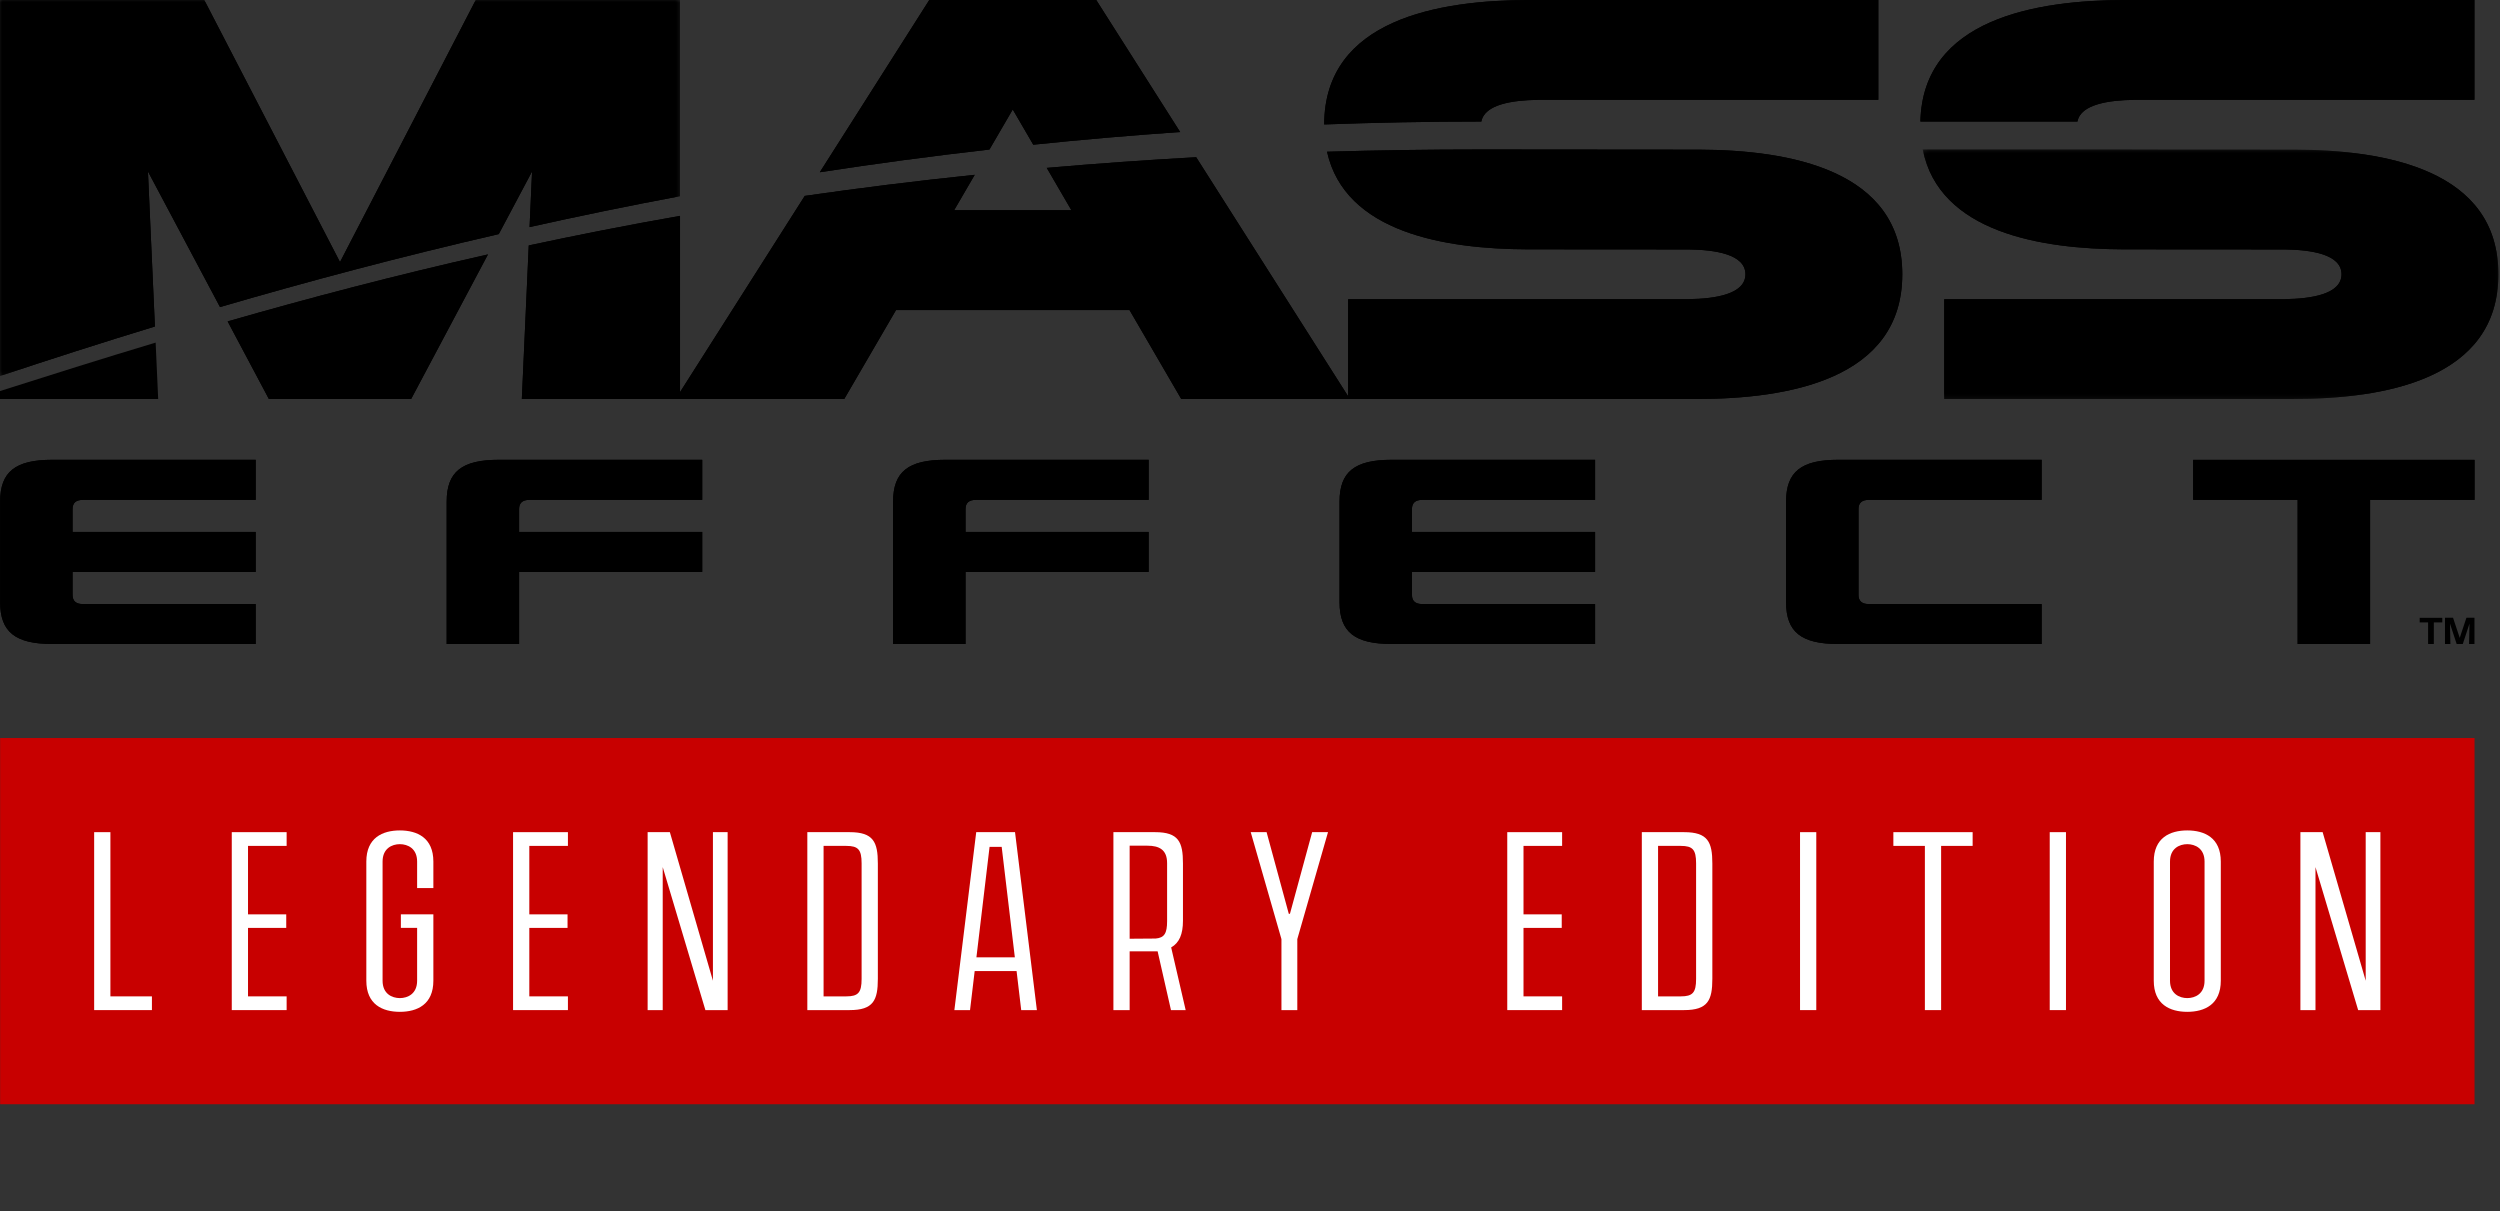 <?xml version="1.0" encoding="UTF-8"?>
<svg width="450px" height="218px" viewBox="0 0 450 218" version="1.1" xmlns="http://www.w3.org/2000/svg" xmlns:xlink="http://www.w3.org/1999/xlink">
    <rect x="0" y="0" width="450" height="218" fill="#333333" stroke="none"/>
    <title>mass-effect-legendary-edition-hero-large-light-logo</title>
    <defs>
        <polygon id="path-1" points="0 0 122.402 0 122.402 67.68 0 67.68"></polygon>
        <polygon id="path-3" points="0.238 0.667 103.862 0.667 103.862 45.579 0.238 45.579"></polygon>
        <polygon id="path-5" points="0 0 122.402 0 122.402 67.68 0 67.68"></polygon>
        <polygon id="path-7" points="0.238 0.667 103.862 0.667 103.862 45.579 0.238 45.579"></polygon>
        <polygon id="path-9" points="0 198.763 449.71 198.763 449.71 0 0 0"></polygon>
    </defs>
    <g id="mass-effect-legendary-edition-hero-large-light-logo" stroke="none" stroke-width="1" fill="none" fill-rule="evenodd">
        <g transform="translate(0, -0)">
            <polygon id="Fill-1" fill="#C80000" points="0.022 198.763 445.417 198.763 445.417 132.845 0.022 132.845"></polygon>
            <g id="Group-72">
                <path d="M241.114,90.288 L241.114,108.391 C241.114,113.773 243.874,115.918 250.49,115.918 L287.117,115.918 L287.117,108.732 L256.007,108.732 C254.771,108.732 254.153,108.18 254.153,107.083 L254.153,102.946 L287.117,102.946 L287.117,95.751 L254.153,95.751 L254.153,91.624 C254.153,90.525 254.771,89.979 256.007,89.979 L287.117,89.979 L287.117,82.763 L250.49,82.763 C243.874,82.763 241.114,84.908 241.114,90.288 L241.114,90.288 Z M160.756,90.288 L160.756,115.919 L173.797,115.919 L173.797,102.946 L206.759,102.946 L206.759,95.751 L173.797,95.751 L173.797,91.624 C173.797,90.525 174.415,89.979 175.651,89.979 L206.759,89.979 L206.759,82.763 L170.134,82.763 C163.516,82.763 160.756,84.908 160.756,90.288 L160.756,90.288 Z M80.399,90.288 L80.399,115.919 L93.438,115.919 L93.438,102.946 L126.401,102.946 L126.401,95.751 L93.438,95.751 L93.438,91.624 C93.438,90.525 94.056,89.979 95.293,89.979 L126.401,89.979 L126.401,82.763 L89.776,82.763 C83.158,82.763 80.399,84.908 80.399,90.288 L80.399,90.288 Z M321.491,90.288 L321.491,108.391 C321.491,113.774 324.246,115.919 330.86,115.919 L367.496,115.919 L367.496,108.732 L336.382,108.732 C335.147,108.732 334.53,108.18 334.53,107.083 L334.53,91.624 C334.53,90.525 335.147,89.979 336.382,89.979 L367.496,89.979 L367.496,82.762 L330.86,82.762 C324.246,82.762 321.491,84.908 321.491,90.288 L321.491,90.288 Z M394.768,82.771 L394.768,89.979 L413.573,89.979 L413.573,115.919 L426.617,115.919 L426.617,89.979 L445.417,89.979 L445.417,82.771 L394.768,82.771 Z M0.022,90.288 L0.022,108.391 C0.022,113.773 2.782,115.918 9.399,115.918 L46.025,115.918 L46.025,108.732 L14.916,108.732 C13.68,108.732 13.062,108.18 13.062,107.083 L13.062,102.946 L46.025,102.946 L46.025,95.751 L13.062,95.751 L13.062,91.624 C13.062,90.525 13.68,89.979 14.916,89.979 L46.025,89.979 L46.025,82.763 L9.399,82.763 C2.782,82.763 0.022,84.908 0.022,90.288 L0.022,90.288 Z" id="Fill-2" fill="#000000"></path>
                <path d="M178.099,26.914 L182.295,19.703 L185.988,26.047 C194.627,25.15 203.443,24.386 212.428,23.762 L197.327,0.005 L167.266,0.005 L147.562,31.004 C157.479,29.472 167.666,28.106 178.099,26.914" id="Fill-4" fill="#000000"></path>
                <g id="Group-8">
                    <mask id="mask-2" fill="white">
                        <use xlink:href="#path-1"></use>
                    </mask>
                    <g id="Clip-7"></g>
                    <path d="M27.885,58.768 L26.63,30.861 L39.602,55.271 C55.321,50.677 72.042,46.221 89.779,42.137 L95.771,30.861 L95.321,40.873 C104.101,38.914 113.132,37.055 122.402,35.315 L122.402,-0 L85.636,-0 L61.201,47.173 L36.766,-0 L0,-0 L0,67.68 C8.894,64.72 18.184,61.729 27.885,58.768" id="Fill-6" fill="#000000" mask="url(#mask-2)"></path>
                </g>
                <path d="M266.647,21.877 C267.213,18.751 272.376,18.037 276.769,17.977 L276.769,17.963 L338.099,17.963 L338.099,0.005 L275.326,0.005 C259.057,0.005 238.389,3.455 238.356,22.401 C247.616,22.068 257.037,21.878 266.647,21.877" id="Fill-9" fill="#000000"></path>
                <path d="M373.944,21.876 C374.508,18.75 379.672,18.037 384.065,17.977 L384.065,17.963 L445.395,17.963 L445.395,0.004 L382.622,0.004 C366.507,0.004 346.088,3.398 345.671,21.876 L373.944,21.876 Z" id="Fill-11" fill="#000000"></path>
                <g id="Group-15" transform="translate(345.848, 26.237)">
                    <mask id="mask-4" fill="white">
                        <use xlink:href="#path-3"></use>
                    </mask>
                    <g id="Clip-14"></g>
                    <path d="M67.275,0.701 L38.217,0.682 C38.006,0.679 37.79,0.672 37.576,0.667 L0.238,0.667 C3.236,15.613 21.543,18.595 36.391,18.645 L65.447,18.665 C70.1,18.73 75.626,19.51 75.626,23.129 C75.626,26.75 70.1,27.542 65.447,27.607 L65.447,27.621 L4.117,27.621 L4.117,45.579 L66.89,45.579 C83.172,45.579 103.862,42.125 103.862,23.138 C103.862,4.3 83.495,0.756 67.275,0.701" id="Fill-13" fill="#000000" mask="url(#mask-4)"></path>
                </g>
                <path d="M40.974,57.852 L48.396,71.815 L74.006,71.815 L87.836,45.792 C71.031,49.579 55.493,53.681 40.974,57.852" id="Fill-16" fill="#000000"></path>
                <path d="M305.827,26.938 L266.732,26.904 C257.178,26.904 247.896,27.044 238.864,27.308 C242.104,41.91 260.228,44.832 274.943,44.881 L303.998,44.902 C308.653,44.966 314.177,45.747 314.177,49.365 C314.177,52.987 308.653,53.779 303.998,53.844 L303.998,53.858 L242.669,53.858 L242.669,71.336 L215.313,28.298 C206.071,28.812 197.109,29.457 188.415,30.219 L192.851,37.84 L171.742,37.84 L175.452,31.466 C164.855,32.569 154.664,33.842 144.856,35.26 L122.402,70.587 L122.402,38.858 C112.964,40.518 103.902,42.304 95.173,44.179 L93.93,71.82 L151.968,71.815 L161.284,55.809 L203.31,55.809 L212.623,71.815 L305.442,71.815 C321.724,71.815 342.414,68.362 342.414,49.375 C342.414,30.537 322.048,26.993 305.827,26.938" id="Fill-18" fill="#000000"></path>
                <polygon id="Fill-20" fill="#000000" points="438.088 115.919 437.06 115.919 437.06 112.034 435.543 112.034 435.543 111.209 439.613 111.209 439.613 112.034 438.088 112.034"></polygon>
                <polygon id="Fill-22" fill="#000000" points="443.955 111.198 442.754 114.811 442.752 114.803 442.748 114.811 441.548 111.198 440.098 111.198 440.098 115.918 441.071 115.918 440.995 112.247 442.199 115.918 443.304 115.918 444.508 112.247 444.43 115.918 445.404 115.918 445.404 111.198"></polygon>
                <path d="M241.114,90.288 L241.114,108.391 C241.114,113.773 243.874,115.918 250.49,115.918 L287.117,115.918 L287.117,108.732 L256.007,108.732 C254.771,108.732 254.153,108.18 254.153,107.083 L254.153,102.946 L287.117,102.946 L287.117,95.751 L254.153,95.751 L254.153,91.624 C254.153,90.525 254.771,89.979 256.007,89.979 L287.117,89.979 L287.117,82.763 L250.49,82.763 C243.874,82.763 241.114,84.908 241.114,90.288 L241.114,90.288 Z M160.756,90.288 L160.756,115.919 L173.797,115.919 L173.797,102.946 L206.759,102.946 L206.759,95.751 L173.797,95.751 L173.797,91.624 C173.797,90.525 174.415,89.979 175.651,89.979 L206.759,89.979 L206.759,82.763 L170.134,82.763 C163.516,82.763 160.756,84.908 160.756,90.288 L160.756,90.288 Z M80.399,90.288 L80.399,115.919 L93.438,115.919 L93.438,102.946 L126.401,102.946 L126.401,95.751 L93.438,95.751 L93.438,91.624 C93.438,90.525 94.056,89.979 95.293,89.979 L126.401,89.979 L126.401,82.763 L89.776,82.763 C83.158,82.763 80.399,84.908 80.399,90.288 L80.399,90.288 Z M321.491,90.288 L321.491,108.391 C321.491,113.774 324.246,115.919 330.86,115.919 L367.496,115.919 L367.496,108.732 L336.382,108.732 C335.147,108.732 334.53,108.18 334.53,107.083 L334.53,91.624 C334.53,90.525 335.147,89.979 336.382,89.979 L367.496,89.979 L367.496,82.762 L330.86,82.762 C324.246,82.762 321.491,84.908 321.491,90.288 L321.491,90.288 Z M394.768,82.771 L394.768,89.979 L413.573,89.979 L413.573,115.919 L426.617,115.919 L426.617,89.979 L445.417,89.979 L445.417,82.771 L394.768,82.771 Z M0.022,90.288 L0.022,108.391 C0.022,113.773 2.782,115.918 9.399,115.918 L46.025,115.918 L46.025,108.732 L14.916,108.732 C13.68,108.732 13.062,108.18 13.062,107.083 L13.062,102.946 L46.025,102.946 L46.025,95.751 L13.062,95.751 L13.062,91.624 C13.062,90.525 13.68,89.979 14.916,89.979 L46.025,89.979 L46.025,82.763 L9.399,82.763 C2.782,82.763 0.022,84.908 0.022,90.288 L0.022,90.288 Z" id="Fill-24" fill="#000000"></path>
                <path d="M178.099,26.914 L182.295,19.703 L185.988,26.047 C194.627,25.15 203.443,24.386 212.428,23.762 L197.327,0.005 L167.266,0.005 L147.562,31.004 C157.479,29.472 167.666,28.106 178.099,26.914" id="Fill-26" fill="#000000"></path>
                <g id="Group-30">
                    <mask id="mask-6" fill="white">
                        <use xlink:href="#path-5"></use>
                    </mask>
                    <g id="Clip-29"></g>
                    <path d="M27.885,58.768 L26.63,30.861 L39.602,55.271 C55.321,50.677 72.042,46.221 89.779,42.137 L95.771,30.861 L95.321,40.873 C104.101,38.914 113.132,37.055 122.402,35.315 L122.402,-0 L85.636,-0 L61.201,47.173 L36.766,-0 L0,-0 L0,67.68 C8.894,64.72 18.184,61.729 27.885,58.768" id="Fill-28" fill="#000000" mask="url(#mask-6)"></path>
                </g>
                <path d="M266.647,21.877 C267.213,18.751 272.376,18.037 276.769,17.977 L276.769,17.963 L338.099,17.963 L338.099,0.005 L275.326,0.005 C259.057,0.005 238.389,3.455 238.356,22.401 C247.616,22.068 257.037,21.878 266.647,21.877" id="Fill-31" fill="#000000"></path>
                <path d="M373.944,21.876 C374.508,18.75 379.672,18.037 384.065,17.977 L384.065,17.963 L445.395,17.963 L445.395,0.004 L382.622,0.004 C366.507,0.004 346.088,3.398 345.671,21.876 L373.944,21.876 Z" id="Fill-33" fill="#000000"></path>
                <path d="M0,70.39 L0,71.82 L28.472,71.82 L28.015,61.666 C18.243,64.607 8.933,67.543 0,70.39" id="Fill-35" fill="#000000"></path>
                <g id="Group-39" transform="translate(345.848, 26.237)">
                    <mask id="mask-8" fill="white">
                        <use xlink:href="#path-7"></use>
                    </mask>
                    <g id="Clip-38"></g>
                    <path d="M67.275,0.701 L38.217,0.682 C38.006,0.679 37.79,0.672 37.576,0.667 L0.238,0.667 C3.236,15.613 21.543,18.595 36.391,18.645 L65.447,18.665 C70.1,18.73 75.626,19.51 75.626,23.129 C75.626,26.75 70.1,27.542 65.447,27.607 L65.447,27.621 L4.117,27.621 L4.117,45.579 L66.89,45.579 C83.172,45.579 103.862,42.125 103.862,23.138 C103.862,4.3 83.495,0.756 67.275,0.701" id="Fill-37" fill="#000000" mask="url(#mask-8)"></path>
                </g>
                <path d="M40.974,57.852 L48.396,71.815 L74.006,71.815 L87.836,45.792 C71.031,49.579 55.493,53.681 40.974,57.852" id="Fill-40" fill="#000000"></path>
                <path d="M305.827,26.938 L266.732,26.904 C257.178,26.904 247.896,27.044 238.864,27.308 C242.104,41.91 260.228,44.832 274.943,44.881 L303.998,44.902 C308.653,44.966 314.177,45.747 314.177,49.365 C314.177,52.987 308.653,53.779 303.998,53.844 L303.998,53.858 L242.669,53.858 L242.669,71.336 L215.313,28.298 C206.071,28.812 197.109,29.457 188.415,30.219 L192.851,37.84 L171.742,37.84 L175.452,31.466 C164.855,32.569 154.664,33.842 144.856,35.26 L122.402,70.587 L122.402,38.858 C112.964,40.518 103.902,42.304 95.173,44.179 L93.93,71.82 L151.968,71.815 L161.284,55.809 L203.31,55.809 L212.623,71.815 L305.442,71.815 C321.724,71.815 342.414,68.362 342.414,49.375 C342.414,30.537 322.048,26.993 305.827,26.938" id="Fill-42" fill="#000000"></path>
                <polygon id="Fill-44" fill="#FFFFFF" points="27.345 179.347 27.345 181.818 16.948 181.818 16.948 149.789 19.873 149.789 19.873 179.347"></polygon>
                <polygon id="Fill-46" fill="#FFFFFF" points="44.643 152.261 44.643 164.585 51.523 164.585 51.523 167.022 44.643 167.022 44.643 179.346 51.593 179.346 51.593 181.819 41.718 181.819 41.718 149.789 51.593 149.789 51.593 152.261"></polygon>
                <polygon id="Fill-48" fill="#FFFFFF" points="95.276 152.261 95.276 164.585 102.157 164.585 102.157 167.022 95.276 167.022 95.276 179.346 102.226 179.346 102.226 181.819 92.352 181.819 92.352 149.789 102.226 149.789 102.226 152.261"></polygon>
                <polygon id="Fill-50" fill="#FFFFFF" points="116.573 149.789 120.576 149.789 128.327 176.532 128.327 149.789 130.973 149.789 130.973 181.819 126.97 181.819 119.289 156.078 119.289 181.819 116.573 181.819"></polygon>
                <polygon id="Fill-52" fill="#FFFFFF" points="414.072 149.789 418.075 149.789 425.826 176.532 425.826 149.789 428.472 149.789 428.472 181.819 424.468 181.819 416.787 156.078 416.787 181.819 414.072 181.819"></polygon>
                <path d="M155.089,155.394 C155.089,152.922 154.463,152.262 152.339,152.262 L148.244,152.262 L148.244,179.347 L152.339,179.347 C154.463,179.347 155.089,178.685 155.089,176.213 L155.089,155.394 Z M158.013,155.429 L158.013,176.179 C158.013,180.042 157.213,181.818 152.931,181.818 L145.319,181.818 L145.319,149.789 L152.931,149.789 C157.213,149.789 158.013,151.564 158.013,155.429 L158.013,155.429 Z" id="Fill-54" fill="#FFFFFF"></path>
                <path d="M182.671,172.315 L180.303,152.434 L178.123,152.434 L175.755,172.315 L182.671,172.315 Z M182.984,174.786 L175.442,174.786 L174.606,181.819 L171.787,181.819 L175.72,149.789 L182.705,149.789 L186.639,181.819 L183.819,181.819 L182.984,174.786 Z" id="Fill-56" fill="#FFFFFF"></path>
                <path d="M208.025,168.937 C209.591,168.797 210.078,167.997 210.078,165.804 L210.078,155.36 C210.078,152.922 208.626,152.226 206.538,152.226 L203.337,152.226 L203.337,168.972 L208.025,168.937 Z M210.775,181.819 L208.372,171.236 L203.337,171.236 L203.337,181.819 L200.413,181.819 L200.413,149.789 L207.92,149.789 C212.168,149.789 212.933,151.564 212.933,155.429 L212.933,165.735 C212.933,168.171 212.272,169.704 210.81,170.538 L213.421,181.819 L210.775,181.819 Z" id="Fill-58" fill="#FFFFFF"></path>
                <polygon id="Fill-60" fill="#FFFFFF" points="239.043 149.789 233.515 169.041 233.515 181.819 230.66 181.819 230.66 169.041 225.131 149.789 227.986 149.789 231.982 164.481 232.191 164.481 236.188 149.789"></polygon>
                <polygon id="Fill-62" fill="#FFFFFF" points="274.231 152.261 274.231 164.585 281.111 164.585 281.111 167.022 274.231 167.022 274.231 179.346 281.181 179.346 281.181 181.819 271.307 181.819 271.307 149.789 281.181 149.789 281.181 152.261"></polygon>
                <path d="M305.297,155.394 C305.297,152.922 304.671,152.262 302.547,152.262 L298.452,152.262 L298.452,179.347 L302.547,179.347 C304.671,179.347 305.297,178.685 305.297,176.213 L305.297,155.394 Z M308.222,155.429 L308.222,176.179 C308.222,180.042 307.421,181.818 303.139,181.818 L295.528,181.818 L295.528,149.789 L303.139,149.789 C307.421,149.789 308.222,151.564 308.222,155.429 L308.222,155.429 Z" id="Fill-64" fill="#FFFFFF"></path>
                <mask id="mask-10" fill="white">
                    <use xlink:href="#path-9"></use>
                </mask>
                <g id="Clip-67"></g>
                <polygon id="Fill-66" fill="#FFFFFF" mask="url(#mask-10)" points="324.006 181.818 326.931 181.818 326.931 149.789 324.006 149.789"></polygon>
                <polygon id="Fill-68" fill="#FFFFFF" mask="url(#mask-10)" points="355.074 152.261 349.402 152.261 349.402 181.819 346.478 181.819 346.478 152.261 340.806 152.261 340.806 149.789 355.074 149.789"></polygon>
                <polygon id="Fill-69" fill="#FFFFFF" mask="url(#mask-10)" points="368.951 181.818 371.875 181.818 371.875 149.789 368.951 149.789"></polygon>
                <path d="M396.819,176.527 C396.819,178.885 395.134,179.653 393.71,179.658 C392.287,179.653 390.601,178.885 390.601,176.527 L390.601,155.081 C390.601,152.723 392.287,151.955 393.71,151.948 C395.134,151.955 396.819,152.723 396.819,155.081 L396.819,176.527 Z M393.71,149.476 C390.584,149.48 387.677,150.807 387.677,155.081 L387.677,176.527 C387.677,180.801 390.584,182.126 393.71,182.131 C396.836,182.126 399.744,180.801 399.744,176.527 L399.744,155.081 C399.744,150.807 396.836,149.48 393.71,149.476 L393.71,149.476 Z" id="Fill-70" fill="#FFFFFF" mask="url(#mask-10)"></path>
                <path d="M78.006,159.85 L78.006,155.081 C78.006,150.807 75.098,149.481 71.973,149.476 C68.846,149.481 65.939,150.807 65.939,155.081 L65.939,176.527 C65.939,180.801 68.846,182.127 71.973,182.131 C75.098,182.127 78.006,180.801 78.006,176.527 L78.006,164.585 L72.157,164.585 L72.157,167.022 L75.082,167.022 L75.082,176.527 C75.082,178.885 73.396,179.652 71.973,179.659 C70.549,179.652 68.864,178.885 68.864,176.527 L68.864,155.081 C68.864,152.722 70.549,151.954 71.973,151.949 C73.396,151.954 75.082,152.722 75.082,155.081 L75.082,159.85 L78.006,159.85 Z" id="Fill-71" fill="#FFFFFF" mask="url(#mask-10)"></path>
            </g>
        </g>
    </g>
</svg>